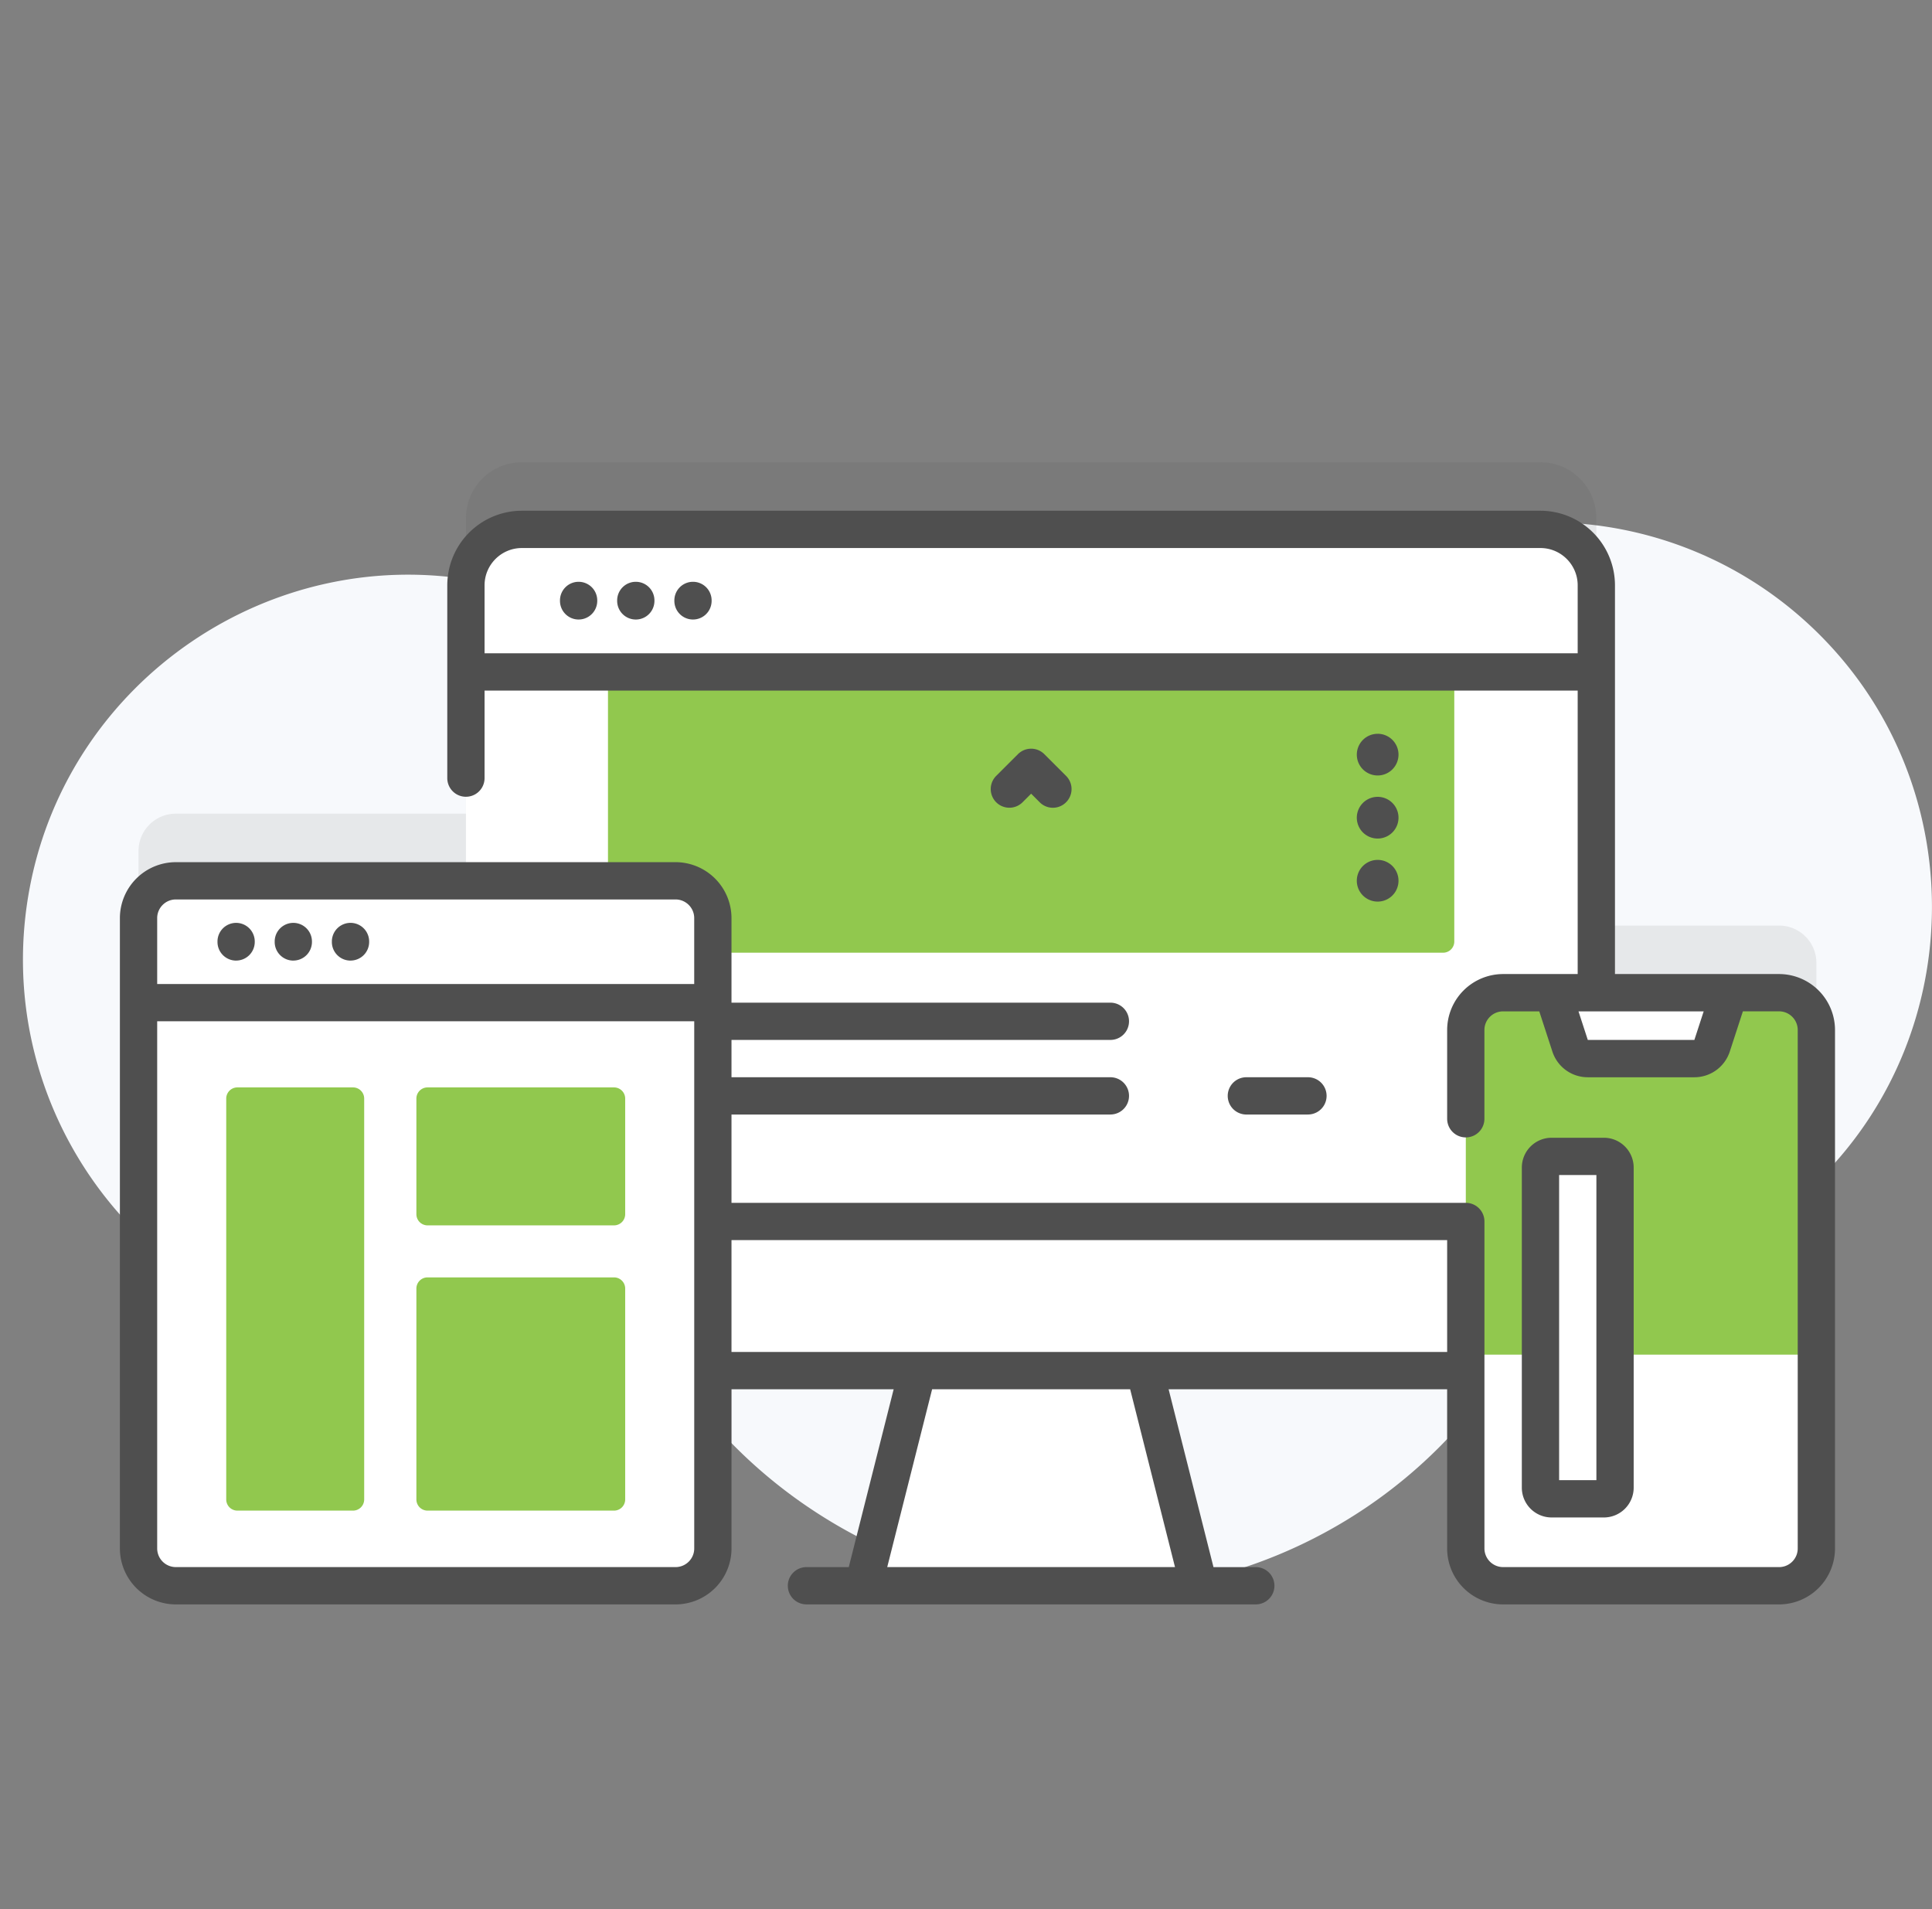 <svg xmlns="http://www.w3.org/2000/svg" width="84" height="83" fill="none" viewBox="0 0 84 83"><rect x="0" y="0" width="84" height="83" fill="#808080" stroke="none"/><clipPath id="a"><path d="M.998 0h83v83h-83z"/></clipPath><g clip-path="url(#a)"><path fill="#f7f9fc" d="M79.292 27.775c-5.665-5.827-14.506-6.631-21.047-2.412a8.258 8.258 0 0 1-6.276 1.123A21.701 21.701 0 0 0 36.94 28.6c-3.065 1.664-6.798 1.375-9.658-.62a16.65 16.65 0 0 0-6.526-2.72C11.769 23.604 3.03 29.564 1.303 38.538-.463 47.715 5.62 56.534 14.79 58.168c2.24.399 4.456.331 6.548-.133 3.393-.753 6.94.506 9.13 3.206a21.624 21.624 0 0 0 4.986 4.489c10.007 6.53 23.413 3.71 29.942-6.297l.021-.031c1.196-1.84 3.056-3.152 5.207-3.586a16.642 16.642 0 0 0 8.552-4.62c6.383-6.44 6.436-16.919.116-23.42z"/><path fill="#4f4f4f" d="M78.973 53.434V41.86c0-.895-.726-1.621-1.622-1.621h-7.945v-17.71a2.432 2.432 0 0 0-2.433-2.433H22.69a2.432 2.432 0 0 0-2.432 2.432v12.846H7.645c-.895 0-1.622.726-1.622 1.622v16.438z" opacity=".1"/><path fill="#fff" d="M52.13 68.94H37.534l1.91-7.571 1.01-3.996h8.755l1.008 3.996z"/><path fill="#fff" d="M66.973 59.585H22.69a2.432 2.432 0 0 1-2.432-2.432V25.446a2.432 2.432 0 0 1 2.432-2.432h44.283a2.432 2.432 0 0 1 2.433 2.432v31.707a2.432 2.432 0 0 1-2.433 2.432z"/><path fill="#91c84e" d="M62.745 41.418H26.92a.486.486 0 0 1-.486-.487v-11.72H63.23v11.72a.486.486 0 0 1-.486.487z"/><path fill="#4f4f4f" d="M48.278 45.21H31.01a.81.81 0 0 1 0-1.62h17.268a.81.81 0 1 1 0 1.62zm0 3.243H31.01a.81.81 0 0 1 0-1.621h17.268a.81.81 0 1 1 0 1.62zm8.592 0h-2.68a.81.81 0 1 1 0-1.621h2.678a.81.81 0 1 1 0 1.62z"/><path fill="#fff" d="M69.406 29.212v-3.766a2.432 2.432 0 0 0-2.433-2.432H22.69a2.432 2.432 0 0 0-2.432 2.432v3.766zm-49.148 23.89v4.051a2.432 2.432 0 0 0 2.432 2.432h44.283a2.432 2.432 0 0 0 2.433-2.432v-4.05z"/><path fill="#91c84e" d="M77.351 68.94H65.352a1.622 1.622 0 0 1-1.621-1.623V44.78a1.62 1.62 0 0 1 1.621-1.622h12c.895 0 1.62.726 1.62 1.621v22.54a1.62 1.62 0 0 1-1.62 1.621z"/><path fill="#fff" d="M63.73 58.891v8.426c0 .896.726 1.622 1.622 1.622h12a1.62 1.62 0 0 0 1.62-1.622v-8.426zm10.708-13.429l.751-2.305h-7.675l.75 2.305c.11.333.42.56.771.56h4.632a.81.81 0 0 0 .771-.56zM29.373 68.94H7.645a1.622 1.622 0 0 1-1.622-1.622V39.914c0-.896.726-1.622 1.622-1.622h21.728c.896 0 1.622.726 1.622 1.622v27.404c0 .895-.726 1.621-1.622 1.621z"/><path fill="#fff" d="M30.995 43.59v-3.676c0-.896-.726-1.622-1.622-1.622H7.645c-.895 0-1.622.726-1.622 1.622v3.675z"/><path fill="#91c84e" d="M15.348 65.673h-5.026a.486.486 0 0 1-.486-.486V47.76c0-.269.218-.486.486-.486h5.026c.268 0 .486.217.486.486v17.427a.486.486 0 0 1-.486.486zm11.348-12.401H18.59a.486.486 0 0 1-.486-.487V47.76c0-.269.218-.486.486-.486h8.106c.268 0 .486.217.486.486v5.025a.486.486 0 0 1-.486.487zm0 12.401H18.59a.486.486 0 0 1-.486-.486v-9.168c0-.269.218-.486.486-.486h8.106c.268 0 .486.217.486.486v9.168a.486.486 0 0 1-.486.486z"/><g fill="#4f4f4f"><path d="M25.157 25.293a.81.81 0 0 0-.81.81v.02a.81.81 0 0 0 1.62 0v-.02a.81.81 0 0 0-.81-.81zm2.486 0a.81.81 0 0 0-.81.81v.02a.81.81 0 0 0 1.621 0v-.02a.81.81 0 0 0-.81-.81zm2.487 0a.81.81 0 0 0-.81.81v.02a.81.81 0 0 0 1.62 0v-.02a.81.81 0 0 0-.81-.81z"/><path d="M77.351 42.346h-7.135v-16.9a3.246 3.246 0 0 0-3.243-3.242H22.69a3.246 3.246 0 0 0-3.243 3.242v8.382a.81.81 0 1 0 1.621 0v-3.806h47.527v12.324h-3.243a2.435 2.435 0 0 0-2.432 2.432v3.86a.81.81 0 1 0 1.62 0v-3.86c0-.447.365-.81.812-.81h1.573l.569 1.745c.218.67.837 1.12 1.541 1.12h4.632c.704 0 1.324-.45 1.542-1.12l.569-1.746h1.573c.447 0 .811.364.811.812v22.539c0 .447-.364.81-.81.81h-12a.812.812 0 0 1-.811-.81V53.102a.81.81 0 0 0-.81-.81H31.804V39.914a2.435 2.435 0 0 0-2.432-2.432H7.645a2.435 2.435 0 0 0-2.432 2.432v27.404a2.435 2.435 0 0 0 2.432 2.432h21.728a2.435 2.435 0 0 0 2.432-2.432v-6.922h7.05l-1.952 7.733h-1.84a.81.81 0 1 0 0 1.62H54.6a.81.81 0 1 0 0-1.62h-1.84l-1.951-7.733h12.11v6.922a2.435 2.435 0 0 0 2.433 2.432h12a2.435 2.435 0 0 0 2.431-2.432v-22.54a2.435 2.435 0 0 0-2.432-2.432zM21.068 28.401v-2.955c0-.894.728-1.621 1.622-1.621h44.284c.894 0 1.621.727 1.621 1.621v2.955zm52.6 16.81h-4.633l-.405-1.243h5.443zM7.644 39.103h21.728c.447 0 .811.364.811.81v2.866H6.834v-2.865c0-.447.364-.811.811-.811zm22.54 28.215c0 .447-.365.81-.812.81H7.645a.812.812 0 0 1-.811-.81V44.4h23.35zm20.903.81H38.575l1.952-7.732h8.61zm-19.283-9.353v-4.862H62.92v4.862z"/><path d="M10.266 41.76a.81.81 0 0 0 .81-.81v-.019a.81.81 0 1 0-1.62 0v.02c0 .447.362.81.81.81zm2.487 0a.81.81 0 0 0 .81-.81v-.019a.81.81 0 1 0-1.62 0v.02c0 .447.362.81.81.81zm2.487 0a.81.81 0 0 0 .81-.81v-.019a.81.81 0 1 0-1.621 0v.02c0 .447.362.81.81.81zm29.219-6.882l.373-.373.372.373a.808.808 0 0 0 1.147 0 .81.81 0 0 0 0-1.147l-.946-.945a.81.81 0 0 0-1.146 0l-.946.945a.81.81 0 0 0 1.146 1.147z"/></g><path fill="#fff" d="M69.732 65.16h-2.27a.486.486 0 0 1-.485-.487V50.76c0-.269.217-.487.486-.487h2.27c.268 0 .486.218.486.487v13.914a.486.486 0 0 1-.487.486z"/><path stroke="#4f4f4f" stroke-miterlimit="10" stroke-width="1.621" d="M69.732 65.16h-2.27a.486.486 0 0 1-.485-.487V50.76c0-.269.217-.487.486-.487h2.27c.268 0 .486.218.486.487v13.914a.486.486 0 0 1-.487.486z"/><path fill="#4f4f4f" d="M59.898 37.383a.906.906 0 1 1 0 1.813.906.906 0 0 1 0-1.813zm0-2.741a.906.906 0 1 1 0 1.813.906.906 0 0 1 0-1.813zm0-2.742a.906.906 0 1 1 0 1.813.906.906 0 0 1 0-1.812z"/></g></svg>